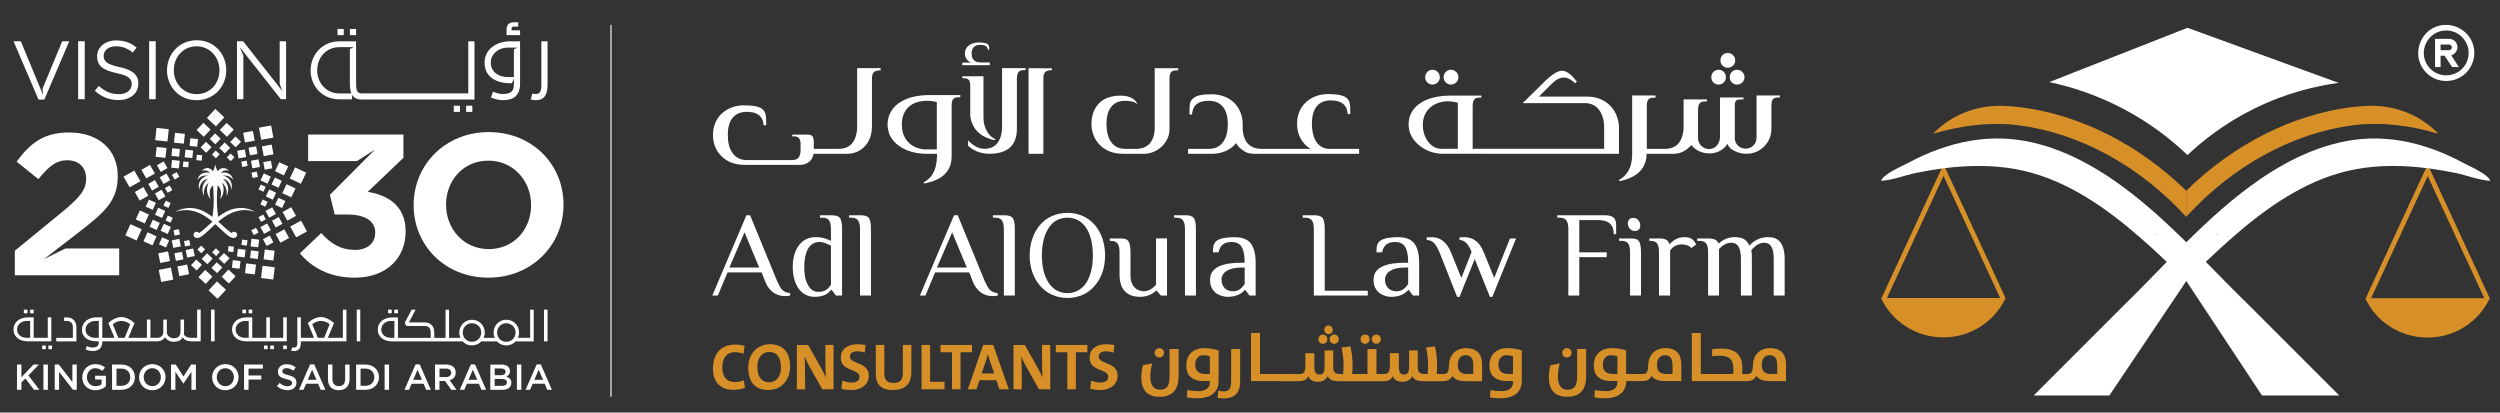 <svg xmlns="http://www.w3.org/2000/svg" id="Layer_1" data-name="Layer 1" viewBox="0 0 1692.78 279.34"><rect x="0" y="0" width="1692.78" height="279.34" fill="#333333" stroke="none"/><defs><style>      .cls-1 {        fill: #fff;      }      .cls-2 {        fill: none;        stroke: #fff;        stroke-miterlimit: 10;        stroke-width: .75px;      }      .cls-3 {        fill: #d79028;      }    </style></defs><g><path class="cls-3" d="M496.64,263.95c-10.5,0-13.88-6.94-13.88-14.41,0-9.52,4.98-16.23,15.03-16.23,2.13,0,4.45.31,6.4.89l-.8,5.34c-1.82-.71-3.87-1.07-5.87-1.07-5.65,0-8.41,4.22-8.41,10.1,0,6.49,2.71,10.14,8.76,10.14,1.82,0,4.14-.49,5.69-1.25l.89,5.11c-2.22.85-5.03,1.38-7.83,1.38Z"></path><path class="cls-3" d="M520.3,264.08c-9.16,0-13.65-5.83-13.65-15.03,0-9.96,6.63-15.97,14.68-15.97,9.16,0,13.65,5.83,13.65,15.03,0,9.96-6.63,15.97-14.68,15.97ZM520.84,238.29c-4.54,0-8.01,3.6-8.01,10.05s2.58,10.5,7.96,10.5c4.54,0,8.01-3.56,8.01-10.05s-2.58-10.5-7.96-10.5Z"></path><path class="cls-3" d="M556.77,263.59l-9.29-16.54c-1.11-2.18-2-4-2.67-5.87.18,2.62.31,9.92.31,14.28v8.14h-5.56v-30.02h7.65l9.07,16.14c1.07,1.87,2.09,4.05,2.89,6-.18-3.02-.31-10.41-.31-14.59v-7.56h5.56v30.02h-7.65Z"></path><path class="cls-3" d="M576.69,264.08c-2.67,0-4.94-.27-6.94-.8l.62-5.56c1.91.8,4.14,1.29,6.54,1.29,2.71,0,5.03-1.11,5.03-3.91,0-5.74-12.63-3.11-12.63-12.99,0-5.34,4.09-9.03,11.34-9.03,1.65,0,3.74.22,5.43.58l-.53,5.07c-1.65-.53-3.38-.85-5.16-.85-3.38,0-4.94,1.47-4.94,3.6,0,5.34,12.85,3.38,12.85,12.9,0,5.56-4.67,9.7-11.61,9.7Z"></path><path class="cls-3" d="M604.62,264.08c-9.47,0-11.61-5.16-11.61-10.9v-19.61h5.78v19.26c0,3.78,1.25,6.45,6.23,6.45,4.45,0,6.32-1.87,6.32-6.98v-18.72h5.74v18.37c0,8.23-4.54,12.14-12.45,12.14Z"></path><path class="cls-3" d="M624.01,263.59v-30.02h5.78v24.95h9.74v5.07h-15.52Z"></path><path class="cls-3" d="M650.38,238.51v25.08h-5.78v-25.08h-7.78v-4.94h21.35v4.94h-7.78Z"></path><path class="cls-3" d="M676.71,263.59l-2.05-6.14h-11.39l-2.09,6.14h-5.83l10.36-30.02h6.8l10.58,30.02h-6.4ZM670.13,243.93c-.49-1.47-.89-2.8-1.2-4.14h-.04c-.36,1.33-.71,2.67-1.16,4.14l-3.07,8.94h8.54l-3.07-8.94Z"></path><path class="cls-3" d="M703.48,263.59l-9.29-16.54c-1.11-2.18-2-4-2.67-5.87.18,2.62.31,9.92.31,14.28v8.14h-5.56v-30.02h7.65l9.07,16.14c1.07,1.87,2.09,4.05,2.89,6-.18-3.02-.31-10.41-.31-14.59v-7.56h5.56v30.02h-7.65Z"></path><path class="cls-3" d="M728.47,238.51v25.08h-5.78v-25.08h-7.78v-4.94h21.35v4.94h-7.78Z"></path><path class="cls-3" d="M745.15,264.08c-2.67,0-4.94-.27-6.94-.8l.62-5.56c1.91.8,4.14,1.29,6.54,1.29,2.71,0,5.03-1.11,5.03-3.91,0-5.74-12.63-3.11-12.63-12.99,0-5.34,4.09-9.03,11.34-9.03,1.65,0,3.74.22,5.43.58l-.53,5.07c-1.65-.53-3.38-.85-5.16-.85-3.38,0-4.94,1.47-4.94,3.6,0,5.34,12.85,3.38,12.85,12.9,0,5.56-4.67,9.7-11.61,9.7Z"></path><path class="cls-3" d="M791.93,255.12c0,6.66-2.45,8.78-6.47,8.78-3.24,0-6.56-1.85-6.56-8.92,0-2.82.46-5.92,1.29-8.88l-6.29,1.16c-.74,2.68-1.11,5.59-1.11,8.27,0,9.25,4.81,13.13,12.2,13.13,8.83,0,13.04-4.67,13.04-13.91v-18.44h-6.1v18.81Z"></path><path class="cls-3" d="M784.99,242.09c1.76,0,3.19-1.43,3.19-3.19s-1.43-3.19-3.19-3.19-3.19,1.43-3.19,3.19,1.43,3.19,3.19,3.19Z"></path><path class="cls-3" d="M825.12,237.33s-4.21-1.62-9.66-1.62c-8.51,0-12.25,5.55-12.25,11.6,0,6.56,3.37,10.72,12.39,10.72h3.61v.69c0,4.35-3.19,6.15-8,6.15-3.61,0-7.21-.79-7.21-.79l-.37,4.99s3.56.6,7.03.6c10.35,0,14.47-5.18,14.47-11.56v-20.8ZM819.2,253.23h-2.96c-4.85,0-6.93-2.27-6.93-6.47,0-3.61,2.03-6.24,5.5-6.24,2.63,0,4.39.83,4.39.83v11.88Z"></path><path class="cls-3" d="M833.62,258.54c0,4.99-1.85,6.47-4.95,6.47-1.48,0-2.68-.23-3.74-.55l-.51,4.85c1.16.28,2.45.46,3.88.46,9.43,0,11.42-5.64,11.42-11.56v-21.91h-6.1v22.24Z"></path><path class="cls-3" d="M900.32,229.65c0,1.76,1.34,3.14,3.1,3.14s3.05-1.43,3.05-3.14-1.34-3.14-3.05-3.14-3.1,1.43-3.1,3.14Z"></path><path class="cls-3" d="M895.75,232.8c1.71,0,3.05-1.43,3.05-3.14s-1.34-3.14-3.05-3.14-3.05,1.43-3.05,3.14,1.34,3.14,3.05,3.14Z"></path><path class="cls-3" d="M899.54,226.23c1.62,0,2.87-1.29,2.87-2.91s-1.25-2.91-2.87-2.91-2.82,1.29-2.82,2.91,1.25,2.91,2.82,2.91Z"></path><path class="cls-3" d="M924.27,232.8c1.76,0,3.1-1.43,3.1-3.14s-1.34-3.14-3.1-3.14-3.05,1.43-3.05,3.14,1.34,3.14,3.05,3.14Z"></path><path class="cls-3" d="M931.94,232.8c1.71,0,3.05-1.43,3.05-3.14s-1.34-3.14-3.05-3.14-3.05,1.43-3.05,3.14,1.34,3.14,3.05,3.14Z"></path><polygon class="cls-3" points="876.38 253.23 853.17 253.23 853.17 225.45 847.07 225.45 847.07 258.04 876.38 258.04 876.38 253.23"></polygon><path class="cls-3" d="M992.87,235.71c-7.77,0-11.79,5.36-11.79,11.97,0,4.21-1.25,5.55-3.47,5.55h-4.76c.14-2.03.23-4.11.23-5.96,0-4.58-.6-9.11-1.48-12.8l-5.96.83c.79,3.51,1.34,7.77,1.34,12.39,0,1.43-.14,3.7-.32,5.55h-1.62c-4.07,0-5.09-1.29-5.09-5.13v-10.86h-5.83v11.05c0,3.33-.74,5.32-3.42,5.32s-3.51-1.9-3.51-5.36v-9.15h-6.1v8.37c0,4.58-1.16,5.78-4.16,5.78h-4.9v-16.92h-6.1v16.92h-10.31c.14-2.03.23-4.11.23-5.96,0-4.58-.6-9.11-1.48-12.8l-5.96.83c.79,3.51,1.34,7.77,1.34,12.39,0,1.43-.14,3.7-.32,5.55h-1.62c-4.07,0-5.08-1.29-5.08-5.13v-10.86h-5.83v11.05c0,3.33-.74,5.32-3.42,5.32s-3.51-1.9-3.51-5.36v-9.15h-6.1v8.37c0,4.58-1.16,5.78-4.16,5.78h-11.23v4.81h11.18c3.42,0,5.32-1.2,6.15-3.42.79,2.4,3.19,3.84,6.56,3.84,2.91,0,5.59-1.25,6.7-3.84,1.02,2.5,3.47,3.42,7.49,3.42h30.32c3.42,0,5.32-1.2,6.15-3.42.79,2.4,3.19,3.84,6.56,3.84,2.91,0,5.59-1.25,6.7-3.84,1.02,2.5,3.47,3.42,7.49,3.42h13.59c2.77,0,4.94-1.16,6.1-3.56,1.39,2.26,4.07,3.56,9.52,3.56h10.54v-11.33c0-6.75-3.24-11-10.68-11ZM997.58,253.23h-3.98c-4.76,0-6.52-2.03-6.52-6.1s1.99-6.61,5.36-6.61,5.13,2.03,5.13,6.89v5.82Z"></path><path class="cls-3" d="M1008.49,247.31c0,6.56,3.37,10.72,12.39,10.72h3.61v.69c0,4.35-3.19,6.15-8,6.15-3.61,0-7.21-.79-7.21-.79l-.37,4.99s3.56.6,7.03.6c10.35,0,14.47-5.18,14.47-11.56v-20.8s-4.21-1.62-9.66-1.62c-8.51,0-12.25,5.55-12.25,11.6ZM1024.48,253.23h-2.96c-4.85,0-6.93-2.27-6.93-6.47,0-3.61,2.03-6.24,5.5-6.24,2.63,0,4.39.83,4.39.83v11.88Z"></path><path class="cls-3" d="M1067.89,255.12c0,6.66-2.45,8.78-6.47,8.78-3.24,0-6.56-1.85-6.56-8.92,0-2.82.46-5.92,1.29-8.88l-6.29,1.16c-.74,2.68-1.11,5.59-1.11,8.27,0,9.25,4.81,13.13,12.2,13.13,8.83,0,13.04-4.67,13.04-13.91v-18.44h-6.1v18.81Z"></path><path class="cls-3" d="M1060.96,242.09c1.76,0,3.19-1.43,3.19-3.19s-1.43-3.19-3.19-3.19-3.19,1.43-3.19,3.19,1.43,3.19,3.19,3.19Z"></path><path class="cls-3" d="M1108.99,253.23h-7.91v-15.9s-4.21-1.62-9.66-1.62c-8.51,0-12.25,5.55-12.25,11.6,0,6.56,3.37,10.72,12.39,10.72h3.61v.69c0,4.35-3.19,6.15-8,6.15-3.61,0-7.21-.79-7.21-.79l-.37,4.99s3.56.6,7.03.6c10.35,0,14.47-5.18,14.47-11.56v-.09h7.91v-4.81ZM1095.16,253.23h-2.96c-4.85,0-6.93-2.26-6.93-6.47,0-3.61,2.03-6.24,5.5-6.24,2.64,0,4.39.83,4.39.83v11.88Z"></path><path class="cls-3" d="M1127.77,235.71c-7.77,0-11.79,5.36-11.79,11.97,0,4.21-1.25,5.55-3.47,5.55h-4.96v4.81h4.73c2.77,0,4.95-1.16,6.1-3.56,1.39,2.26,4.07,3.56,9.52,3.56h10.54v-11.33c0-6.75-3.24-11-10.68-11ZM1132.49,253.23h-3.98c-4.76,0-6.52-2.03-6.52-6.1s1.99-6.61,5.36-6.61,5.13,2.03,5.13,6.89v5.82Z"></path><path class="cls-3" d="M1198.68,235.71c-7.77,0-11.79,5.36-11.79,11.97,0,4.21-1.25,5.55-3.47,5.55h-3.84c.14-1.34.18-2.64.18-3.74,0-8.88-4.11-13.45-14.52-13.45-1.99,0-4.11.18-5.92.42v4.76c1.71-.23,3.42-.37,5.32-.37,6.66,0,9.06,3,9.06,8.88,0,1.16-.09,2.4-.23,3.51h-21.82v-27.78h-6.1v32.59h37.63c2.77,0,4.95-1.16,6.1-3.56,1.39,2.27,4.07,3.56,9.52,3.56h10.54v-11.33c0-6.75-3.24-11-10.68-11ZM1203.39,253.23h-3.98c-4.76,0-6.52-2.03-6.52-6.1s1.99-6.61,5.36-6.61,5.13,2.03,5.13,6.89v5.82Z"></path><g><path class="cls-1" d="M580.37,87.26c-.4,4.95-1.87,8.3-4.02,10.44-2.14,2.14-5.22,3.08-8.03,3.08h-17.28v-4.69c0-4.42-1.87-4.95-4.42-4.95h-10.17v1.2h1.34c2.81,0,3.88,1.61,4.28,3.88v6.29c-.4,3.61-1.47,5.76-5.62,5.89h-30.92c-4.28,0-7.5-1.87-9.64-4.95-2.14-3.08-3.08-7.23-3.08-12.05,0-9.5,3.88-15.66,12.85-15.66,6.29,0,10.84,2.14,11.38,9.1h1.74c0-6.29,0-8.57-2.28-10.71-2.14-2.01-6.43-2.81-12.72-2.81s-11.78,2.28-15.4,5.89c-3.75,3.61-5.62,8.7-5.62,14.19s1.87,10.58,5.62,14.19c3.61,3.75,8.84,6.02,15.4,6.02h38.69c1.47,0,3.48-.67,5.22-1.87,1.61-1.21,2.81-3.08,3.21-5.62h22.77c4.82,0,8.84-1.87,11.91-5.09,3.08-3.21,4.82-7.77,4.82-13.52v-32c0-3.61.67-5.89,5.89-5.89v-1.47h-15.93v41.1Z"></path><path class="cls-1" d="M634.46,104.13c0,3.62-.27,7.36-1.47,10.58-1.21,3.35-3.35,6.43-7.23,8.57-.4.27-.54.54-.27.67.13.27.67.27,1.34.13,2.14-.54,6.56-1.47,10.44-4.15,3.75-2.54,7.1-6.83,7.1-13.92v-34.27c0-3.62.67-5.89,4.55-5.89h1.34v-1.47h-21.02c-17.27,0-28.25,7.77-28.25,19.95,0,5.89,2.68,10.71,7.36,14.19,4.68,3.48,11.24,5.62,19.14,5.62h6.96ZM610.63,84.31c0-10.71,7.09-16.07,17.14-16.07,2.28,0,4.42.27,6.56.94v32h-8.7c-8.57-.94-14.99-6.69-14.99-16.87Z"></path><path class="cls-1" d="M670.21,42.28h-6.43c-4.15,0-5.89-2.54-5.89-6.16,0-3.35,1.74-5.76,5.89-5.76,2.81,0,4.82.8,5.22,3.35h.8c0-2.14,0-2.94-1.07-3.88-.94-.67-2.95-1.07-5.76-1.07-6.02,0-9.64,3.21-9.64,7.36,0,2.81,1.34,4.95,4.15,6.29h-5.89v1.74h18.61v-1.87Z"></path><path class="cls-1" d="M678.51,87.39c-.4,4.95-1.87,8.3-4.01,10.44-2.14,2.14-5.09,2.94-7.9,2.94-4.42,0-8.3-2.68-11.11-5.76v3.61c2.81,2.81,7.77,5.49,14.32,5.49,12.45,0,18.74-5.62,18.74-17v-34.94c.4-2.81,1.21-4.69,4.55-4.69h1.34v-1.34h-15.93v41.23Z"></path><path class="cls-1" d="M656.95,58.34v20.21c.94,6.29,3.75,9.91,6.96,12.32,3.21,2.41,6.69,3.35,8.7,3.88.67.13,1.21.13,1.34-.13.13-.13,0-.4-.4-.54-3.62-2.01-5.35-4.82-6.43-7.63-1.07-2.68-1.2-5.62-1.2-7.9v-26.91h-14.32v1.34h1.2c3.62,0,4.15,2.14,4.15,5.36Z"></path><path class="cls-1" d="M706.49,53.52c0-3.61.54-6.02,5.76-6.02v-1.21l-15.8-.13v57.97h10.04v-50.6Z"></path><path class="cls-1" d="M797.8,47.63v-1.47h-15.93v41.1c-.13,4.95-1.74,8.3-3.88,10.44-2.28,2.14-5.35,3.08-8.17,3.08h-7.9c-8.97,0-12.72-7.36-12.72-16.87s4.02-15.66,12.72-15.66c3.62,0,6.43.67,8.44,2.41-1.47-3.08-4.55-5.76-11.11-5.89s-11.78,1.74-15.13,5.22-5.09,8.43-5.09,13.92,2.01,10.58,5.62,14.19c3.61,3.75,8.97,6.02,15.53,6.02h14.99c4.42-.13,8.7-2.14,11.78-5.22,3.08-3.08,4.95-7.1,4.95-11.38v-34c0-3.61.67-5.89,4.55-5.89h1.34Z"></path><path class="cls-1" d="M920.3,100.78h-21.29c-3.75-.54-6.43-2.41-8.17-5.49-1.74-3.08-2.54-7.1-2.54-11.51,0-9.64,3.88-15.8,12.85-15.8,6.29,0,10.85,2.28,11.38,9.24h1.74c0-6.29,0-8.7-2.28-10.71-2.14-2.01-6.43-2.81-12.72-2.81s-11.78,2.28-15.4,5.89c-3.75,3.61-5.62,8.7-5.62,14.19,0,7.36,3.21,13.39,9.1,17h-33.07c-7.9,0-12.45-4.55-12.85-13.65v-3.08c0-5.49-2.01-10.58-5.62-14.32-3.61-3.61-8.84-5.89-15.4-5.89s-10.58.8-12.72,2.95c-2.28,2.01-2.28,4.42-2.28,10.71h1.74c.54-7.1,5.09-9.24,11.38-9.24,8.7,0,12.85,6.16,12.85,15.8,0,4.69-.94,8.84-3.08,11.91-2.14,3.08-5.36,4.82-9.64,4.82h-14.19v3.35h15.93c7.36,0,12.99-2.81,16.6-7.23.94,1.74,2.01,2.94,3.48,4.02,2.81,2.28,4.68,3.08,8.3,3.21h71.49v-3.35Z"></path><path class="cls-1" d="M1003.71,104.13h92.51v-17.54c0-5.49-2.01-10.84-5.62-14.73-3.75-3.88-8.97-6.43-15.53-6.43h-33.07l8.84-8.84c4.28-4.15,8.84-5.89,14.06-1.61.13,0,.4.27.8.67l.8.8,1.21-1.21c-2.54-3.21-6.02-7.36-10.17-7.36-2.81.13-6.43,2.41-10.58,6.29l-15.93,15.66h42.17c8.7,0,12.99,7.23,12.99,16.73v14.19h-89.03v-28.65c0-3.61.67-6.02,4.55-6.02h1.34v-1.34h-21.02c-17.27,0-28.25,7.63-28.25,19.55,0,5.89,2.95,10.71,7.23,14.19,4.28,3.48,9.77,5.49,15.13,5.62h27.58ZM967.03,95.96c-2.28-2.94-3.62-6.83-3.62-11.51,0-6.56,3.21-11.11,7.9-13.66,4.68-2.54,10.57-2.81,15.8-1.2v31.19h-10.98c-3.75,0-6.96-1.87-9.1-4.82Z"></path><path class="cls-1" d="M969.97,57.27c2.81,0,4.95-2.28,4.95-4.95,0-2.81-2.14-5.09-4.95-5.09s-4.95,2.28-4.95,5.09,2.14,4.95,4.95,4.95Z"></path><path class="cls-1" d="M982.42,57.27c2.81,0,5.09-2.28,5.09-4.95,0-2.81-2.28-5.09-5.09-5.09s-4.95,2.28-4.95,5.09,2.28,4.95,4.95,4.95Z"></path><path class="cls-1" d="M1163.7,57.27c2.81,0,4.95-2.28,4.95-4.95,0-2.81-2.14-5.09-4.95-5.09s-4.95,2.28-4.95,5.09,2.14,4.95,4.95,4.95Z"></path><path class="cls-1" d="M1171.2,52.32c0,2.68,2.28,4.95,4.95,4.95,2.81,0,5.09-2.28,5.09-4.95,0-2.81-2.28-5.09-5.09-5.09s-4.95,2.28-4.95,5.09Z"></path><path class="cls-1" d="M1169.86,45.89c2.81,0,5.09-2.28,5.09-4.95,0-2.81-2.28-5.09-5.09-5.09s-4.95,2.28-4.95,5.09,2.28,4.95,4.95,4.95Z"></path><path class="cls-1" d="M1131.44,104.13h1.88c5.35,0,8.84-2.68,12.05-5.89,2.81,3.88,7.77,5.76,12.58,5.62,4.68-.13,9.24-2.28,11.78-6.56.67,2.54,2.94,4.15,5.35,5.22,2.41,1.07,5.09,1.61,7.23,1.61,4.95,0,9.24-1.87,12.31-5.09,3.08-3.08,4.82-7.1,4.82-11.78v-15.26c0-3.62.4-6.02,4.55-6.02h1.2v-1.34h-15.8v28.65c0,4.15-3.35,7.36-7.5,7.36-3.75,0-6.83-2.81-7.23-6.43v-22.36c0-3.62.67-4.55,4.55-4.55h1.34v-1.34h-15.93v27.44c-.4,4.15-3.21,7.5-7.36,7.5s-7.5-3.35-7.5-7.5v-18.74c0-3.61.67-6.02,4.82-6.02h1.2v-1.34h-15.8v19.95c-.4,4.95-1.88,8.3-4.02,10.44-2.28,2.14-5.22,3.08-8.03,3.08h-12.86v-28.78c0-3.62.67-5.89,4.55-5.89h1.34v-1.47h-15.8v39.63c0,2.68-.27,5.76-1.34,8.84-1.21,3.21-3.35,6.29-7.23,8.57-.4.27-.54.54-.4.67.13.27.67.27,1.47.13,2.14-.54,6.43-1.61,10.18-4.28,3.75-2.68,7.1-6.96,7.1-14.06h16.47Z"></path><path class="cls-1" d="M666.56,189.82l-18.07-44.05h-2.51l-23.1,54.35h3.77l6.53-15.69h23.09l2.13,5.4c1.63,4.64,4.27,7.41,6.9,8.91,2.64,1.51,5.15,1.76,7.03,1.76,1.26,0,2.39-.13,3.26-.38v-1.63c-2.26-.25-3.89-.88-5.27-2.13-1.38-1.38-2.39-3.52-3.77-6.53ZM634.43,181.16l10.29-23.85,9.92,23.85h-20.21Z"></path><path class="cls-1" d="M679.74,145.77h-7.41v1.63h1.63c4.89,0,5.77,3.26,5.77,8.28v44.43h7.41v-44.43c0-4.02-.38-6.65-1.51-8.16-1.13-1.38-3.01-1.76-5.9-1.76Z"></path><path class="cls-1" d="M722.79,144.14c-7.91,0-14.18,3.14-18.7,8.28-4.39,5.27-6.9,12.55-6.9,20.58s2.51,15.19,6.9,20.33c4.52,5.27,10.79,8.41,18.7,8.41s14.18-3.14,18.58-8.41c4.52-5.15,6.9-12.3,6.9-20.33s-2.38-15.31-6.9-20.58c-4.39-5.15-10.79-8.28-18.58-8.28ZM735.47,191.58c-3.01,4.39-7.41,6.9-12.68,6.9s-9.79-2.51-12.68-6.9c-3.01-4.52-4.64-10.79-4.64-18.58s1.63-14.31,4.64-18.7c2.89-4.52,7.28-6.9,12.68-6.9s9.67,2.39,12.68,6.9c2.89,4.39,4.52,10.79,4.52,18.7s-1.63,14.06-4.52,18.58Z"></path><path class="cls-1" d="M782.79,192.83c-2.13,2.39-5.02,4.39-8.28,4.39-2.26,0-4.52-.75-6.15-2.51-1.76-1.63-2.89-4.39-2.89-8.66v-14.81c0-4.02-.38-6.53-1.51-8.03-1.13-1.51-3.01-1.76-5.9-1.76h-6.65v1.63h.88c4.89,0,5.77,3.26,5.77,8.16v14.81c0,6.02,1.76,9.66,4.39,11.92,2.64,2.26,6.02,3.01,9.54,3.01,5.02,0,8.66-2.13,10.79-4.14h.38l2.89,3.26h4.14v-38.66h-7.41v31.38Z"></path><path class="cls-1" d="M802.37,145.77h-7.41v1.63h1.63c4.89,0,5.77,3.26,5.77,8.28v44.43h7.41v-44.43c0-4.02-.38-6.65-1.51-8.16-1.13-1.38-3.01-1.76-5.9-1.76Z"></path><path class="cls-1" d="M835.76,160.58c-2.64,0-5.02.25-7.28.63-2.26.5-4.14,1.26-5.15,2.26-2.01,2.01-2.01,4.52-2.01,7.41h3.77c1.13-5.4,4.39-7.03,9.04-7.03,2.38,0,4.52.75,6.15,2.64,1.51,2.13,2.51,5.77,2.51,11.42h-2.51c-5.65,0-10.79.63-14.68,2.39-3.89,1.76-6.28,4.64-6.28,9.16s1.88,7.4,4.27,9.16c2.39,1.63,5.27,2.38,7.66,2.38,6.28,0,9.79-2.51,11.55-4.64h.38l2.89,3.77h4.14v-22.22c0-7.4-1.76-11.8-4.39-14.31-2.76-2.38-6.4-3.01-10.04-3.01ZM842.79,192.33c-1.76,2.51-3.89,4.9-7.91,4.9-2.01,0-4.02-.63-5.4-1.88-1.38-1.38-2.38-3.26-2.38-5.9,0-5.02,4.89-8.28,13.18-8.28h2.51v11.17Z"></path><path class="cls-1" d="M897.01,155.68c0-4.02-.38-6.65-1.51-8.16-1.13-1.38-3.14-1.76-5.9-1.76h-7.53v1.63h1.76c4.9,0,5.78,3.26,5.78,8.28v44.43h36.52v-3.26h-29.12v-41.17Z"></path><path class="cls-1" d="M946.47,160.58c-2.64,0-5.02.25-7.28.63-2.26.5-4.14,1.26-5.15,2.26-2.01,2.01-2.01,4.52-2.01,7.41h3.77c1.13-5.4,4.39-7.03,9.04-7.03,2.38,0,4.52.75,6.15,2.64,1.51,2.13,2.51,5.77,2.51,11.42h-2.51c-5.65,0-10.79.63-14.68,2.39-3.89,1.76-6.28,4.64-6.28,9.16s1.88,7.4,4.27,9.16c2.39,1.63,5.27,2.38,7.66,2.38,6.28,0,9.79-2.51,11.55-4.64h.38l2.89,3.77h4.14v-22.22c0-7.4-1.76-11.8-4.39-14.31-2.76-2.38-6.4-3.01-10.04-3.01ZM953.49,192.33c-1.76,2.51-3.89,4.9-7.91,4.9-2.01,0-4.02-.63-5.4-1.88-1.38-1.38-2.38-3.26-2.38-5.9,0-5.02,4.89-8.28,13.18-8.28h2.51v11.17Z"></path><path class="cls-1" d="M1011.73,188.19l-7.03-17.32c-1.63-4.02-3.64-6.65-6.02-8.16-2.26-1.63-4.89-2.13-7.53-2.13-.38,0-.88,0-1.63.13h-1.25v1.76c3.64.25,5.65,2.38,8.16,8.03l-6.91,17.7-7.03-17.32c-1.63-4.02-3.77-6.65-6.02-8.16-2.26-1.63-4.89-2.13-7.53-2.13-.5,0-1.01,0-1.63.13h-1.25v1.76c4.02.25,6.02,2.26,8.66,8.41l11.92,30.12h1.63l10.29-25.6,10.29,25.6h1.63l16.07-39.54h-4.14l-10.67,26.73Z"></path><path class="cls-1" d="M1087.3,145.77h-32.88v1.63h1.76c4.89,0,5.77,3.26,5.77,8.28v44.43h7.4v-25.98h18.58v-3.26h-18.58v-21.84h13.05c6.53,0,10.29,2.89,10.29,9.54h1.63v-6.15c0-1.76-.38-3.39-1.25-4.64-1.13-1.13-2.89-2.01-5.77-2.01Z"></path><path class="cls-1" d="M1103.74,161.46h-7.41v1.63h1.63c5.02,0,5.77,3.26,5.77,8.16v28.87h7.41v-28.87c0-4.02-.38-6.53-1.51-8.03-1.13-1.51-3.01-1.76-5.9-1.76Z"></path><path class="cls-1" d="M1110.64,152.8c0-2.89-2.01-5.27-4.64-5.27-2.26,0-3.77,1.38-3.77,3.64,0,2.89,2.13,5.27,4.64,5.27,2.26,0,3.77-1.38,3.77-3.64Z"></path><path class="cls-1" d="M1145.66,161.83c-1.26-.88-3.39-1.26-5.02-1.26-4.89,0-8.16,2.51-9.79,4.52h-.5c-.88-2.51-2.76-3.64-7.03-3.64h-6.53v1.63h.88c4.89,0,5.65,3.26,5.65,8.16v28.87h7.53v-30.5c1.63-2.51,4.52-4.14,7.78-4.14,2.89,0,5.27.88,6.53,2.51l3.39-2.51c-1.01-1.63-1.76-2.76-2.89-3.64Z"></path><path class="cls-1" d="M1205.03,163.46c-2.13-2.26-5.02-2.89-8.03-2.89-4.64,0-9.54,2.13-12.42,5.77-2.01-4.65-5.65-5.77-9.92-5.77-4.89,0-8.54,2.13-10.67,4.14h-.38c-.88-2.01-2.76-3.26-7.03-3.26h-7.41v1.63h1.63c5.02,0,5.77,3.26,5.77,8.16v28.87h7.41v-31.5c2.13-2.26,4.89-4.27,8.28-4.27,4.14,0,6.53,2.89,6.53,11.04v24.73h7.41v-24.73c0-1.63,0-4.52-.38-5.77.75-1.25,2.13-2.51,3.64-3.64,1.63-.88,3.39-1.63,5.02-1.63,4.14,0,6.53,2.89,6.53,11.04v24.73h7.41v-24.73c0-5.9-1.38-9.67-3.39-11.92Z"></path><path class="cls-1" d="M582.34,145.77h-7.41v1.63h1.63c4.89,0,5.77,3.26,5.77,8.28v44.43h7.41v-44.43c0-4.02-.38-6.65-1.51-8.16-1.13-1.38-3.01-1.76-5.9-1.76Z"></path><path class="cls-1" d="M562.64,145.77h-7.41v1.63h1.76c4.89,0,5.65,3.26,5.65,8.28v7.41c-2.51-1.26-5.65-2.51-10.29-2.51-5.27,0-9.16,2.26-11.67,5.9-2.64,3.64-3.89,8.66-3.89,14.31s1.26,10.54,3.64,14.18c2.51,3.64,6.28,6.02,11.17,6.02,3.26,0,5.65-.63,7.41-1.51s2.76-2.13,3.64-3.14h.5l2.89,3.77h4.14v-44.43c0-4.02-.38-6.65-1.51-8.16-1.13-1.38-3.14-1.76-6.02-1.76ZM562.64,192.71c-.88,1.26-1.63,2.51-3.01,3.39-1.38,1-3.14,1.51-5.52,1.51-3.39,0-5.65-1.88-7.15-4.9-1.76-3.01-2.39-7.28-2.39-11.92s.75-9.04,2.39-12.05c1.63-3.01,4.27-4.9,7.91-4.9,2.51,0,5.27,1.26,7.78,2.51v26.36Z"></path><path class="cls-1" d="M525.98,189.82l-18.07-44.05h-2.51l-23.09,54.35h3.77l6.53-15.69h23.09l2.13,5.4c1.63,4.64,4.27,7.41,6.9,8.91,2.64,1.51,5.15,1.76,7.03,1.76,1.26,0,2.39-.13,3.26-.38v-1.63c-2.26-.25-3.89-.88-5.27-2.13-1.38-1.38-2.39-3.52-3.77-6.53ZM493.85,181.16l10.29-23.85,9.92,23.85h-20.21Z"></path></g><path class="cls-3" d="M1480.36,129.16v17.68c-31.29-34.29-72.22-56.73-113.57-62.02l-.73-.09c-17.41-2.15-37.21-.13-57.2,5.85.08-.07.15-.15.22-.22,12.17-12.56,29.23-19.17,46.71-18.7,4.02.11,7.96.4,11.79.87l.75.09c40.29,5.14,80.1,25.41,112.02,56.53Z"></path><path class="cls-3" d="M1480.3,129.16v17.68c31.15-34.29,71.9-56.73,113.06-62.02l.72-.09c17.34-2.15,37.04-.13,56.95,5.85-.08-.07-.15-.15-.21-.22-12.11-12.56-29.1-19.17-46.51-18.7-4,.11-7.93.4-11.74.87l-.75.09c-40.11,5.14-79.74,25.41-111.52,56.53Z"></path><path class="cls-3" d="M1683.98,203.58c-.62,0-1.22-.35-1.49-.96l-38.66-83.43-38.66,83.43c-.38.83-1.36,1.19-2.18.8-.83-.39-1.18-1.36-.8-2.19l40.15-86.66c.54-1.16,2.45-1.16,2.99,0l40.15,86.66c.38.83.02,1.8-.8,2.19-.23.1-.46.15-.69.15Z"></path><path class="cls-3" d="M1601.54,201.93c7.22,15.69,23.34,26.64,42.15,26.64s34.92-10.95,42.15-26.64h-84.29Z"></path><path class="cls-3" d="M1356.14,203.45c-.62,0-1.22-.35-1.49-.96l-38.66-83.43-38.66,83.43c-.38.83-1.36,1.19-2.18.8-.83-.39-1.18-1.36-.8-2.19l40.15-86.66c.54-1.16,2.45-1.16,2.99,0l40.15,86.66c.38.83.02,1.8-.8,2.19-.23.1-.46.15-.69.15Z"></path><path class="cls-3" d="M1273.69,201.8c7.22,15.69,23.34,26.64,42.15,26.64s34.92-10.95,42.15-26.64h-84.29Z"></path><path d="M1336.04,117.08s0,.04-.02.06l.05-.06h-.04Z"></path><path class="cls-1" d="M1531.62,267.79h52.31l-61.51-61.5c-9.75-9.49-19.25-19.28-28.82-29-4.38-4.45-8.78-8.87-13.21-13.25-15.69-15.45-31.93-30.22-50.09-42.63-22-15.03-47.27-26.55-73.89-27.58-14.9-.59-29.76,2.19-43.74,7.22-7.06,2.53-13.91,5.64-20.52,9.19-4.53,2.43-16.74,7.49-18.47,12.17,7.65-.31,16.09-3.79,23.7-5.33,5.75-1.16,11.52-2.17,17.32-2.94h0c.74-.1,1.48-.2,2.23-.29h0c1.65-.21,3.31-.39,4.97-.56,16.3-1.63,32.89-1.29,48.88,2.47,29.58,6.97,55.3,25.04,78.22,44.98,6.19,5.39,12.24,10.94,18.17,16.6,4.46,4.25,8.86,8.57,13.21,12.93M1459.84,159.06c-.33-.09-.45-.27-.19-.55.11.12.22.23.33.33l-.15.22Z"></path><path d="M1336.04,117.08s0,.04-.02.06l.05-.06h-.04Z"></path><path d="M1624.11,117.08h-.03l.05.06s-.02-.04-.02-.06Z"></path><path class="cls-1" d="M1480.38,190.27c4.35-4.38,8.75-8.72,13.21-12.99,5.89-5.64,11.89-11.17,18.03-16.54,22.82-19.94,48.43-38.01,77.89-44.98,15.92-3.76,32.44-4.1,48.67-2.47,1.65.16,3.3.35,4.94.56.59.07,1.19.15,1.78.23h0c5.93.78,11.83,1.82,17.71,3,7.57,1.53,15.98,5.01,23.59,5.33-1.73-4.68-13.88-9.74-18.39-12.17-6.59-3.55-13.41-6.66-20.43-9.19-13.92-5.03-28.72-7.81-43.56-7.22-26.51,1.04-51.67,12.55-73.58,27.58-18.08,12.41-34.26,27.18-49.87,42.63-4.44,4.39-8.83,8.84-13.21,13.31-9.51,9.69-18.95,19.47-28.64,28.94l-61.51,61.5h51.25M1500.84,159.06l-.15-.22c.12-.11.22-.21.33-.33.25.28.15.46-.19.55Z"></path><path d="M1624.11,117.08h-.03l.05.06s-.02-.04-.02-.06Z"></path><path class="cls-1" d="M1481.17,104.99c-9.54-9.14-23.47-20.59-42.17-30.62-19.82-10.64-38.08-15.96-51.43-18.78,31.2-12.26,62.4-24.51,93.61-36.77l102.33,37.31c-14.22,1.91-34.97,6.38-57.69,17.69-20.11,10-34.85,21.91-44.64,31.17Z"></path><g><path class="cls-1" d="M1654.66,16.91c-15.01,1.12-22.59,19.24-13.08,30.93,9.29,11.41,27.59,8.38,32.63-5.41,4.84-13.24-5.64-26.56-19.55-25.52ZM1670.31,41.91c-4.68,10.79-19.44,12.35-26.31,2.79-7.14-9.95-.03-23.91,12.17-24.06,10.97-.14,18.51,11.17,14.13,21.27Z"></path><path class="cls-1" d="M1659.97,37.45c6.13-2.46,4.75-10.53-1.15-11.13h-10.02v19.07h3.74v-7.53l.13-.13h2.58l5.12,7.66h4.54l-5.08-7.79c-.03-.19.04-.11.13-.14ZM1658.93,33.83c-.09.03-.59.16-.64.16h-5.61l-.13-.13v-3.7h6.01c.09,0,.59.21.7.28,1.32.82,1.15,2.87-.32,3.39Z"></path></g></g><g><g><g><rect class="cls-1" x="228.54" y="19.61" width="4.19" height="4.18"></rect><rect class="cls-1" x="315.63" y="71.58" width="4.19" height="4.18"></rect><path class="cls-1" d="M366.54,67.1c1.03-.49,1.86-1.19,2.49-2.12.63-.92,1.07-2.04,1.33-3.34.26-1.31.39-2.78.39-4.41v-29.26h-4.19v29.26c0,1.18-.06,2.18-.18,3s-.33,1.48-.63,1.99c-.3.5-.7.87-1.2,1.1-.51.23-1.16.34-1.96.34-.38,0-.72-.02-.99-.05-.28-.03-.66-.12-1.15-.26l-1.1,4.02c1.15.32,2.29.47,3.4.47,1.49,0,2.76-.25,3.79-.74Z"></path><path class="cls-1" d="M352.14,20.56h-5.75v-.97c0-.53.11-.94.34-1.23.19-.24.64-.36,1.29-.36h2.88v-2.91h-2.95c-1.6,0-2.85.42-3.69,1.25-.85.83-1.28,2.19-1.28,4.02v3.41h9.17v-3.21h0Z"></path><rect class="cls-1" x="307.25" y="71.58" width="4.19" height="4.18"></rect><rect class="cls-1" x="236.92" y="19.61" width="4.19" height="4.18"></rect><path class="cls-1" d="M333.27,53.02c1.59,1.13,3.43,1.97,5.52,2.51,2.09.54,4.31.81,6.65.81h1.11l1.41-2.95v4.15c0,2.19-.63,3.76-1.88,4.7-1.26.94-3.02,1.41-5.29,1.41-1.29,0-2.45-.12-3.48-.37-1.03-.24-2.21-.66-3.53-1.25l-1.31,4.02c1.6.59,3.03,1.04,4.27,1.33,1.24.3,2.49.44,3.74.44,4.08,0,7.05-.97,8.9-2.9,1.85-1.94,2.77-4.54,2.77-7.81v-29.14h-6.7c-2.58,0-4.94.37-7.07,1.1-2.13.73-3.95,1.73-5.47,3s-2.7,2.79-3.53,4.55c-.84,1.76-1.26,3.67-1.26,5.72,0,2.47.46,4.59,1.39,6.35.91,1.75,2.17,3.2,3.76,4.33ZM333.27,38.21c.64-1.25,1.5-2.32,2.56-3.21s2.28-1.57,3.64-2.06c1.32-.47,2.69-.71,4.11-.72h0s6.77-.01,6.77-.01l-2.39,1.19v18.77h-4.24c-1.57,0-3.04-.22-4.42-.66-1.38-.43-2.59-1.07-3.64-1.91-1.05-.84-1.87-1.86-2.46-3.08-.59-1.22-.89-2.61-.89-4.18,0-1.5.31-2.88.96-4.13Z"></path><path class="cls-1" d="M229.68,67.25h8.7v-3.13c.08.15.17.3.26.43.63.92,1.46,1.63,2.49,2.12,1.03.49,2.29.73,3.79.73h76.35V27.97h-4.19v35.26h-72.01c-.8,0-1.46-.11-1.96-.34-.5-.23-.91-.59-1.2-1.1s-.5-1.17-.63-1.99c-.12-.82-.18-1.82-.18-3v-28.83h-11.32c-11.58,0-19.46,9.17-19.46,19.64v.11c0,10.47,7.78,19.53,19.36,19.53ZM214.79,47.5c0-8.63,6.2-15.57,14.89-15.57h9.8l-2.57,1.28v23.59c0,1.64.13,3.11.39,4.41.15.76.37,1.45.65,2.08h-8.17c-8.7,0-15-7.05-15-15.68v-.11h.01Z"></path><polygon class="cls-1" points="189.38 56.87 191.21 61.69 164.61 27.92 160.46 27.92 160.46 67.17 164.78 67.17 164.78 37.59 162.32 31.87 190.17 67.17 193.71 67.17 193.71 27.92 189.38 27.92 189.38 56.87"></polygon><path class="cls-1" d="M249.02,129.87l24.14-23.01v-15.78h-64.52v17.97h33.08l12.27-7.88-30.63,30.75,3.28,13.34h8.73c11.73,0,18.69,4.36,18.69,12.12v.27c0,7.08-5.59,11.57-13.5,11.57-9.68,0-16.5-4.08-23.05-11.44l-14.46,13.75c8.18,9.67,20.05,16.47,37.24,16.47,21.28,0,34.37-13.21,34.37-31.18v-.27c0-17.69-12.68-24.5-25.64-26.68Z"></path><path class="cls-1" d="M133.2,27.25c-11.96,0-20.11,9.47-20.11,20.3v.11c0,10.82,8.03,20.18,20,20.18s20.11-9.47,20.11-20.29v-.11c-.01-10.83-8.04-20.19-20-20.19ZM148.59,47.66c0,8.91-6.4,16.09-15.39,16.09s-15.5-7.29-15.5-16.2v-.11c0-8.91,6.41-16.09,15.39-16.09s15.5,7.29,15.5,16.2v.11Z"></path><path class="cls-1" d="M330.96,89.44c-29.46,0-50.88,22.19-50.88,49.28v.27c0,27.09,21.14,49.01,50.6,49.01s50.88-22.19,50.88-49.28v-.27c0-27.09-21.14-49.01-50.6-49.01ZM359.61,138.99c0,16.34-11.73,29.68-28.65,29.68s-28.92-13.61-28.92-29.95v-.27c0-16.34,11.73-29.68,28.64-29.68s28.92,13.61,28.92,29.95v.27h0Z"></path><rect class="cls-1" x="100.99" y="27.92" width="4.44" height="39.24"></rect><path class="cls-1" d="M29.71,175.48l4.05-3.12,20.87-16.08c16.91-13.07,25.1-20.96,25.1-36.89v-.27c0-17.84-13.09-29.41-32.87-29.41-17.05,0-26.19,6.94-35.6,19.74l14.73,11.84c7.09-8.71,12.14-12.79,19.51-12.79s12.82,4.36,12.82,12.39-4.64,13.07-16.5,22.87l-31.78,26v16.61h70.66v-18.11h-36.41l-14.58,7.22Z"></path><polygon class="cls-1" points="30 67.45 46.9 27.92 42.13 27.92 28.77 60.09 29.19 64.41 28.09 61.73 16.52 33.77 14.1 27.92 9.16 27.92 26.07 67.45 30 67.45"></polygon><rect class="cls-1" x="52.93" y="27.92" width="4.44" height="39.24"></rect><path class="cls-1" d="M80.87,45.41c-8.65-1.85-10.67-3.92-10.67-7.62v-.11c0-3.53,3.26-6.33,8.37-6.33,4.04,0,7.7,1.29,11.35,4.26l2.58-3.42c-3.99-3.2-8.09-4.82-13.82-4.82-7.47,0-12.92,4.54-12.92,10.71v.11c0,6.45,4.16,9.36,13.2,11.33,8.26,1.74,10.22,3.81,10.22,7.46v.11c0,3.87-3.48,6.67-8.76,6.67s-9.38-1.85-13.48-5.55l-2.75,3.25c4.72,4.21,9.83,6.28,16.06,6.28,7.81,0,13.42-4.37,13.42-11.1v-.11c0-6.01-4.04-9.21-12.8-11.12Z"></path></g><polygon class="cls-1" points="137.75 83.17 142.59 87.8 137.95 92.63 133.11 88 137.75 83.17"></polygon><polygon class="cls-1" points="148.82 88 153.65 92.63 158.29 87.8 153.46 83.17 148.82 88"></polygon><polygon class="cls-1" points="142.01 94.08 145.78 97.69 149.39 93.93 145.62 90.32 142.01 94.08"></polygon><polygon class="cls-1" points="155.82 96.14 159.58 99.75 163.19 95.99 159.43 92.39 155.82 96.14"></polygon><polygon class="cls-1" points="135.85 99.82 139.62 103.43 143.23 99.67 139.47 96.07 135.85 99.82"></polygon><polygon class="cls-1" points="148.49 100.26 152.25 103.87 155.86 100.11 152.1 96.5 148.49 100.26"></polygon><polygon class="cls-1" points="143.55 104.58 146.19 107.12 148.74 104.48 146.09 101.94 143.55 104.58"></polygon><polygon class="cls-1" points="153.54 106.58 156.18 109.11 158.73 106.47 156.08 103.93 153.54 106.58"></polygon><rect class="cls-1" x="176.05" y="85.65" width="8.35" height="8.34" transform="translate(-13.24 33.97) rotate(-10.39)"></rect><rect class="cls-1" x="165.2" y="89.23" width="6.7" height="6.69" transform="translate(-13.92 31.87) rotate(-10.38)"></rect><rect class="cls-1" x="177.91" y="98.44" width="6.7" height="6.69" transform="translate(-15.39 34.37) rotate(-10.39)"></rect><rect class="cls-1" x="168.73" y="99.51" width="5.22" height="5.21" transform="translate(-15.6 32.55) rotate(-10.38)"></rect><rect class="cls-1" x="178.72" y="109.24" width="5.22" height="5.21" transform="translate(-17.19 34.51) rotate(-10.38)"></rect><rect class="cls-1" x="161.04" y="101.6" width="5.22" height="5.21" transform="translate(-16.1 31.2) rotate(-10.38)"></rect><rect class="cls-1" x="170.36" y="108.31" width="5.22" height="5.21" transform="translate(-17.16 32.99) rotate(-10.38)"></rect><rect class="cls-1" x="163.67" y="109.08" width="3.67" height="3.66" transform="translate(-17.29 31.66) rotate(-10.39)"></rect><rect class="cls-1" x="170.61" y="116.53" width="3.67" height="3.66" transform="translate(-18.47 32.93) rotate(-10.36)"></rect><polygon class="cls-1" points="199.79 113.33 196.2 120.86 203.74 124.44 207.33 116.92 199.79 113.33"></polygon><polygon class="cls-1" points="189.08 109.85 186.2 115.89 192.25 118.77 195.13 112.73 189.08 109.85"></polygon><polygon class="cls-1" points="194.03 124.73 191.15 130.77 197.21 133.64 200.09 127.61 194.03 124.73"></polygon><polygon class="cls-1" points="186.1 120.2 183.86 124.91 188.57 127.14 190.82 122.44 186.1 120.2"></polygon><polygon class="cls-1" points="188.5 133.93 186.25 138.63 190.96 140.87 193.21 136.16 188.5 133.93"></polygon><polygon class="cls-1" points="178.64 117.4 176.4 122.11 181.11 124.34 183.36 119.64 178.64 117.4"></polygon><polygon class="cls-1" points="182.27 128.28 180.02 132.99 184.74 135.22 186.98 130.52 182.27 128.28"></polygon><polygon class="cls-1" points="176.6 124.97 175.02 128.28 178.34 129.85 179.91 126.54 176.6 124.97"></polygon><rect class="cls-1" x="176.91" y="135.7" width="3.66" height="3.67" transform="translate(-22.25 239.83) rotate(-64.55)"></rect><polygon class="cls-1" points="203.85 149.39 196.53 153.39 200.55 160.7 207.87 156.7 203.85 149.39"></polygon><polygon class="cls-1" points="197.21 140.31 191.33 143.53 194.56 149.39 200.43 146.17 197.21 140.31"></polygon><polygon class="cls-1" points="192.5 155.27 186.63 158.49 189.85 164.35 195.73 161.13 192.5 155.27"></polygon><polygon class="cls-1" points="188.73 146.96 184.15 149.47 186.66 154.03 191.24 151.53 188.73 146.96"></polygon><polygon class="cls-1" points="182.62 159.49 178.05 162 180.56 166.56 185.13 164.06 182.62 159.49"></polygon><polygon class="cls-1" points="184.32 140.34 179.75 142.84 182.25 147.41 186.83 144.9 184.32 140.34"></polygon><polygon class="cls-1" points="180.88 151.28 176.3 153.78 178.81 158.35 183.39 155.84 180.88 151.28"></polygon><polygon class="cls-1" points="178.23 145.28 175.01 147.04 176.78 150.25 179.99 148.49 178.23 145.28"></polygon><polygon class="cls-1" points="173.33 154.2 170.11 155.96 171.88 159.17 175.1 157.41 173.33 154.2"></polygon><rect class="cls-1" x="177.22" y="180.47" width="8.34" height="8.35" transform="translate(-24.1 342.02) rotate(-82.96)"></rect><rect class="cls-1" x="178.84" y="169.31" width="6.69" height="6.7" transform="translate(-11.57 332.22) rotate(-82.93)"></rect><rect class="cls-1" x="166.26" y="178.7" width="6.69" height="6.7" transform="translate(-31.92 327.98) rotate(-82.93)"></rect><rect class="cls-1" x="169.62" y="169.84" width="5.21" height="5.22" transform="translate(-20.05 322.21) rotate(-82.95)"></rect><rect class="cls-1" x="157.32" y="176.43" width="5.21" height="5.22" transform="translate(-37.38 315.79) rotate(-82.95)"></rect><rect class="cls-1" x="169.94" y="161.92" width="5.21" height="5.22" transform="translate(-11.95 315.53) rotate(-82.93)"></rect><rect class="cls-1" x="160.74" y="168.77" width="5.21" height="5.22" transform="translate(-26.83 312.4) rotate(-82.93)"></rect><rect class="cls-1" x="163.74" y="162.44" width="3.66" height="3.67" transform="translate(-17.8 308.42) rotate(-82.95)"></rect><rect class="cls-1" x="154.55" y="166.8" width="3.66" height="3.67" transform="translate(-30.17 303.14) rotate(-82.95)"></rect><polygon class="cls-1" points="153.02 196.21 146.9 190.54 141.21 196.65 147.33 202.32 153.02 196.21"></polygon><polygon class="cls-1" points="151.89 79.43 145.77 73.76 140.08 79.87 146.21 85.54 151.89 79.43"></polygon><polygon class="cls-1" points="159.55 187.06 154.64 182.51 150.08 187.41 154.99 191.96 159.55 187.06"></polygon><polygon class="cls-1" points="143.85 187.32 138.93 182.77 134.37 187.67 139.29 192.22 143.85 187.32"></polygon><polygon class="cls-1" points="150.55 181.13 146.73 177.58 143.18 181.4 147 184.94 150.55 181.13"></polygon><polygon class="cls-1" points="136.71 179.29 132.89 175.75 129.34 179.56 133.17 183.11 136.71 179.29"></polygon><polygon class="cls-1" points="155.46 174.86 151.64 171.32 148.09 175.13 151.91 178.68 155.46 174.86"></polygon><polygon class="cls-1" points="143.97 175.05 140.15 171.51 136.6 175.32 140.42 178.87 143.97 175.05"></polygon><polygon class="cls-1" points="148.84 170.65 146.15 168.15 143.65 170.84 146.34 173.33 148.84 170.65"></polygon><polygon class="cls-1" points="138.82 168.82 136.13 166.33 133.63 169.01 136.32 171.5 138.82 168.82"></polygon><rect class="cls-1" x="108.25" y="181.85" width="8.35" height="8.34" transform="translate(-34.36 25.72) rotate(-11.33)"></rect><rect class="cls-1" x="120.72" y="179.71" width="6.7" height="6.69" transform="translate(-33.54 27.93) rotate(-11.33)"></rect><rect class="cls-1" x="107.8" y="170.78" width="6.7" height="6.69" transform="translate(-32.08 25.26) rotate(-11.34)"></rect><rect class="cls-1" x="118.52" y="170.96" width="5.22" height="5.21" transform="translate(-31.73 27.17) rotate(-11.33)"></rect><rect class="cls-1" x="126.17" y="168.74" width="5.22" height="5.21" transform="translate(-31.14 28.63) rotate(-11.33)"></rect><rect class="cls-1" x="116.75" y="162.2" width="5.22" height="5.21" transform="translate(-30.04 26.65) rotate(-11.33)"></rect><rect class="cls-1" x="124.9" y="162.86" width="3.67" height="3.66" transform="translate(-29.85 28.07) rotate(-11.31)"></rect><rect class="cls-1" x="117.85" y="155.52" width="3.67" height="3.66" transform="translate(-28.61 26.62) rotate(-11.34)"></rect><polygon class="cls-1" points="92.46 162.83 95.93 155.24 88.32 151.79 84.86 159.37 92.46 162.83"></polygon><polygon class="cls-1" points="103.23 166.13 106 160.05 99.91 157.27 97.13 163.36 103.23 166.13"></polygon><polygon class="cls-1" points="98.03 151.34 100.81 145.25 94.71 142.48 91.93 148.57 98.03 151.34"></polygon><rect class="cls-1" x="102.16" y="149.67" width="5.21" height="5.22" transform="translate(-77.25 184.42) rotate(-65.49)"></rect><polygon class="cls-1" points="112.39 167.59 114.55 162.85 109.8 160.69 107.64 165.43 112.39 167.59"></polygon><rect class="cls-1" x="99.51" y="136.02" width="5.21" height="5.22" transform="translate(-66.4 173.98) rotate(-65.47)"></rect><rect class="cls-1" x="109.63" y="152.37" width="5.21" height="5.22" transform="translate(-75.35 192.76) rotate(-65.47)"></rect><rect class="cls-1" x="105.81" y="141.51" width="5.21" height="5.22" transform="translate(-67.72 182.87) rotate(-65.45)"></rect><polygon class="cls-1" points="115.45 150.81 116.98 147.48 113.64 145.96 112.11 149.3 115.45 150.81"></polygon><polygon class="cls-1" points="114.03 140.75 115.55 137.41 112.21 135.89 110.69 139.23 114.03 140.75"></polygon><polygon class="cls-1" points="87.8 126.85 95.06 122.72 90.92 115.48 83.66 119.61 87.8 126.85"></polygon><polygon class="cls-1" points="94.59 135.81 100.42 132.5 97.09 126.69 91.27 130 94.59 135.81"></polygon><polygon class="cls-1" points="99.05 120.78 104.87 117.47 101.55 111.66 95.73 114.97 99.05 120.78"></polygon><polygon class="cls-1" points="102.96 129.02 107.49 126.44 104.91 121.92 100.38 124.5 102.96 129.02"></polygon><polygon class="cls-1" points="108.86 116.4 113.39 113.82 110.81 109.29 106.27 111.87 108.86 116.4"></polygon><polygon class="cls-1" points="107.48 135.57 112.01 132.99 109.43 128.47 104.89 131.05 107.48 135.57"></polygon><polygon class="cls-1" points="110.74 124.58 115.27 122 112.69 117.47 108.15 120.06 110.74 124.58"></polygon><polygon class="cls-1" points="113.49 130.53 116.68 128.72 114.86 125.54 111.67 127.35 113.49 130.53"></polygon><polygon class="cls-1" points="118.24 121.54 121.43 119.72 119.61 116.54 116.42 118.35 118.24 121.54"></polygon><rect class="cls-1" x="105.52" y="87.04" width="8.34" height="8.35" transform="translate(7.33 190.59) rotate(-83.9)"></rect><rect class="cls-1" x="105.69" y="99.85" width="6.69" height="6.7" transform="translate(-5.18 200.64) rotate(-83.89)"></rect><rect class="cls-1" x="118.13" y="90.26" width="6.69" height="6.7" transform="translate(15.48 204.43) rotate(-83.89)"></rect><rect class="cls-1" x="116.37" y="100.64" width="5.21" height="5.22" transform="translate(3.64 210.55) rotate(-83.89)"></rect><rect class="cls-1" x="128.61" y="93.88" width="5.21" height="5.22" transform="translate(21.35 216.73) rotate(-83.91)"></rect><rect class="cls-1" x="116.21" y="108.59" width="5.21" height="5.22" transform="translate(-4.41 217.5) rotate(-83.89)"></rect><rect class="cls-1" x="125.3" y="101.57" width="5.21" height="5.22" transform="translate(10.7 220.27) rotate(-83.89)"></rect><rect class="cls-1" x="123.96" y="109.47" width="3.66" height="3.67" transform="translate(1.74 224.54) rotate(-83.89)"></rect><rect class="cls-1" x="133.08" y="104.97" width="3.66" height="3.67" transform="translate(14.44 229.66) rotate(-83.93)"></rect><path class="cls-1" d="M172.33,143.16c-.62-.35-1.75-.94-3.31-1.43-2.25-.72-5.39-1.26-9.11-.67-1.25.2-2.57.53-3.94,1.02-.13.05-.26.09-.39.14-.7.26-1.39.58-2.09.93-.6.3-1.19.63-1.78.99-1.35.81-2.68,1.73-3.97,2.73-1.47-8.89-.75-17.14-.41-21.19,0-.02.03-.03.05-.02,3.15,1.98,2.27,7.51,1.6,9.1-.01.03.03.05.06.03,3.92-4.63,2.01-9.75,1.2-11.04-.02-.03.02-.06.05-.04.57.46,1.03.95,1.42,1.45,1.21,1.55,1.66,3.22,1.78,4.7.06.78.04,1.5,0,2.12-.01.17-.02.32-.04.47,0,.02.02.03.04.02.01,0,.02,0,.02,0,1.06-2.08,1.57-5.22-.02-8.27-.43-.83-1.01-1.65-1.78-2.44-.22-.23-.46-.45-.71-.68-.02-.02,0-.06.03-.05.24.06.46.13.68.2.67.23,1.26.55,1.78.94,1.19.88,2,2.08,2.48,3.34.4,1.04.58,2.11.58,3.06,0,.04.05.04.06,0,.74-2.71.29-4.76-.64-6.25-.66-1.07-1.57-1.85-2.48-2.4-.62-.37-1.24-.63-1.78-.79-.32-.1-.6-.16-.85-.19-.04,0-.03-.06.01-.06.29-.03.57-.04.84-.05.66,0,1.25.05,1.78.14,1.05.2,1.87.56,2.48.98,1,.67,1.5,1.46,1.67,1.78.01.03.06,0,.06-.02-.14-1.43-.8-2.55-1.72-3.35-.71-.62-1.58-1.05-2.48-1.31-.59-.16-1.19-.25-1.78-.26-.8,0-1.57.12-2.22.4-.03,0-.05-.02-.04-.05.58-.83,1.4-1.33,2.26-1.6.6-.18,1.21-.25,1.78-.21.55.03,1.05.15,1.46.34.03,0,.05-.02.03-.05-.45-.51-.96-.91-1.49-1.21-.57-.32-1.17-.51-1.78-.58-1.59-.18-3.21.5-4.29,2.13-.01.02-.04.02-.05,0-.21-.37-.41-.78-.59-1.21-.43-1-.78-2.12-.97-3.24-.01-.04-.05-.04-.05,0-.19,1.12-.55,2.25-.98,3.25-.19.43-.38.83-.59,1.19-.01.02-.04.02-.05,0-1.88-2.85-5.41-2.79-7.56-.33-.02.02,0,.06.03.05,1.43-.68,4.14-.48,5.5,1.47.02.03-.01.06-.04.05-2.09-.88-5.33-.31-7.06,1.75-.62.73-1.04,1.66-1.15,2.77,0,.03.04.05.06.02.13-.25.47-.79,1.09-1.34,1.01-.89,2.77-1.79,5.68-1.52.04,0,.04.06.01.06-1.49.18-4.56,1.51-5.69,4.55-.5,1.34-.63,3.02-.07,5.08.01.03.06.03.06,0,0-.05,0-.09.01-.14.03-2.76,1.61-6.46,5.52-7.4.03,0,.05.03.03.05-4.37,3.84-3.94,8.58-2.51,11.38.02.03.06.02.06,0-.19-2.12-.34-5.89,3.16-8.74.03-.02.07,0,.05.04-.81,1.3-2.72,6.41,1.2,11.04.02.03.07,0,.06-.03-.66-1.58-1.54-7.12,1.6-9.1.02,0,.05,0,.05.02.34,4.05,1.06,12.3-.41,21.19-2.53-1.94-5.2-3.64-7.84-4.64-.33-.12-.65-.23-.96-.34-2.73-.9-5.23-1.15-7.41-1.05-3.5.15-6.18,1.2-7.65,1.93-.3.15-.55.29-.74.4-.08.05-.02.16.06.13.23-.07.45-.14.68-.2,2.69-.76,5.24-.96,7.65-.75,2.63.23,5.1.95,7.41,1.99,3.24,1.46,6.17,3.54,8.82,5.74-3.74,3.26-6.9,6.43-8.82,7.54-.1.05-.19.11-.28.16-.46-.63-1.26-.99-2.13-.8-.76.17-1.38.78-1.55,1.53-.15.67.02,1.4.4,1.78,1.02,1.02,2.2,1.09,3.56.52,2.59-1.09,5.81-4.51,9.76-8.13.33-.3.66-.61,1-.91.34.3.67.6,1,.9,1.79,1.64,3.43,3.24,4.93,4.6.62.56,1.21,1.08,1.78,1.54.88.72,1.71,1.31,2.48,1.72,1.51.8,2.82.9,3.94-.09.06-.05.12-.1.18-.16.26-.26.56-1.11.4-1.78-.09-.39-.3-.74-.59-1.01-.26-.25-.6-.44-.96-.52-.87-.19-1.67.17-2.13.8-.26-.13-.54-.31-.85-.52-.71-.49-1.54-1.18-2.48-2-.56-.49-1.15-1.03-1.78-1.6-1.22-1.11-2.56-2.33-3.98-3.58,1.26-1.05,2.59-2.07,3.98-3.01.58-.39,1.17-.77,1.78-1.13.81-.48,1.63-.92,2.48-1.33,1.27-.61,2.58-1.12,3.94-1.51,2.82-.81,5.85-1.08,9.11-.56,1.06.17,2.14.42,3.25.76.08.05.14-.06.06-.11"></path><g><rect class="cls-1" x="28.55" y="233.97" width="2.46" height="2.46"></rect><path class="cls-1" d="M194.18,231.13v-16.24h-2.4v13.84h-9.05v-13.84h-2.4v13.84h-9.53v-13.84h-3.77c-1.5,0-2.86.2-4.08.61s-2.26.98-3.12,1.7c-.86.73-1.52,1.59-1.99,2.59s-.7,2.07-.7,3.23c0,1.42.27,2.63.81,3.65s1.26,1.85,2.16,2.51,1.95,1.15,3.15,1.46c1.2.32,2.46.48,3.78.48h27.14ZM163.51,228.35c-.79-.26-1.48-.63-2.07-1.12s-1.05-1.09-1.39-1.79c-.34-.71-.51-1.51-.51-2.41s.19-1.64.56-2.35.86-1.31,1.47-1.82c.61-.51,1.3-.9,2.08-1.17.78-.27,1.58-.4,2.4-.4h2.37v11.45h-2.37c-.9,0-1.75-.13-2.54-.39Z"></path><rect class="cls-1" x="142.91" y="209.67" width="2.4" height="21.46"></rect><rect class="cls-1" x="168.34" y="209.67" width="2.46" height="2.46"></rect><rect class="cls-1" x="191.75" y="233.94" width="2.46" height="2.46"></rect><rect class="cls-1" x="32.75" y="233.97" width="2.46" height="2.46"></rect><path class="cls-1" d="M133.53,228.74h-3.92c-1.4,0-2.5-.2-3.3-.6s-1.43-1-1.89-1.79c.14-.62.21-1.37.21-2.24v-7.72h-2.4v8.1c0,1.38-.37,2.48-1.11,3.31s-1.86,1.24-3.36,1.24c-.7,0-1.34-.11-1.92-.33-.58-.22-1.08-.52-1.5-.9s-.75-.82-.99-1.33c-.24-.51-.37-1.05-.39-1.63v-8.46h-2.4v8.28c0,.74-.11,1.36-.33,1.87s-.52.93-.9,1.26c-.38.33-.81.57-1.29.72s-.99.22-1.53.22h-4.64v-12.35h-2.4v12.35h-12.58l4.19-10.02c-.64-.56-1.32-1.08-2.04-1.57-.72-.49-1.46-.92-2.22-1.29s-1.53-.66-2.31-.87c-.78-.21-1.55-.31-2.31-.31s-1.56.11-2.34.31c-.78.21-1.55.49-2.32.85-.77.36-1.51.79-2.22,1.29s-1.37,1.02-1.99,1.58l4.22,10.02h-8.3v-13.84h-3.83c-1.48,0-2.83.21-4.05.63s-2.26.99-3.13,1.72c-.87.73-1.54,1.6-2.02,2.6-.48,1.01-.72,2.1-.72,3.28,0,1.42.26,2.63.79,3.63.53,1.01,1.25,1.84,2.16,2.48.91.65,1.96,1.13,3.16,1.43,1.2.31,2.47.46,3.81.46h1.44v.69c0,1.26-.36,2.15-1.08,2.69s-1.73.81-3.03.81c-.74,0-1.4-.07-1.99-.21-.59-.14-1.26-.38-2.02-.72l-.75,2.3c.92.34,1.73.59,2.44.76s1.42.26,2.14.26c2.34,0,4.03-.55,5.09-1.66,1.06-1.11,1.59-2.6,1.59-4.47v-.45h37.24c1.16,0,2.19-.25,3.1-.75s1.64-1.17,2.2-2c.58.96,1.37,1.71,2.37,2.24,1,.54,2.19.81,3.57.81s2.66-.25,3.67-.75,1.78-1.26,2.32-2.3c.2.34.44.67.73,1s.66.62,1.12.88,1.02.47,1.66.63c.49.12,1.08.18,1.72.21v.03h6.92v-21.46h-2.4v19.08h.06ZM66.89,228.74h-2.43c-.9,0-1.74-.12-2.53-.37s-1.48-.61-2.08-1.09c-.6-.48-1.07-1.07-1.41-1.76-.34-.7-.51-1.5-.51-2.39s.18-1.64.55-2.36c.37-.72.86-1.33,1.47-1.84.61-.51,1.3-.9,2.08-1.18s1.59-.42,2.43-.42h2.43v11.41h0ZM80.11,228.74l-3.74-9.18c.92-.78,1.86-1.35,2.83-1.7.97-.36,1.98-.54,3.04-.54s2.15.21,3.21.64,1.96.96,2.7,1.6l-3.74,9.18h-4.3Z"></path><rect class="cls-1" x="20.35" y="209.67" width="2.46" height="2.46"></rect><rect class="cls-1" x="262.78" y="209.67" width="2.46" height="2.46"></rect><rect class="cls-1" x="241.55" y="209.67" width="2.4" height="21.46"></rect><rect class="cls-1" x="164.14" y="209.67" width="2.46" height="2.46"></rect><path class="cls-1" d="M51.73,221.72c0-.94-.12-1.81-.38-2.63-.25-.82-.63-1.51-1.15-2.09-.64-.7-1.35-1.22-2.14-1.57s-1.75-.52-2.89-.52h-1.77v2.39h2.1c.58,0,1.13.13,1.65.37.52.25.95.57,1.29.97.34.42.57.88.7,1.38s.2,1.1.2,1.79v6.94h-11.24v2.39h13.63v-9.42h0Z"></path><rect class="cls-1" x="368.35" y="209.67" width="2.4" height="21.46"></rect><rect class="cls-1" x="266.98" y="209.67" width="2.46" height="2.46"></rect><path class="cls-1" d="M361.37,209.67h-2.4v19.07h-8.24c.5-1.1.75-2.27.75-3.53s-.23-2.39-.67-3.45c-.45-1.07-1.06-1.99-1.84-2.76-.78-.78-1.7-1.39-2.77-1.84-1.07-.45-2.22-.67-3.46-.67s-2.32.23-3.36.69-1.94,1.08-2.71,1.87-1.37,1.71-1.81,2.77-.66,2.19-.66,3.41c0,.64.07,1.25.2,1.84.13.59.3,1.15.52,1.69h-7.43c.5-1.1.75-2.27.75-3.53s-.23-2.39-.67-3.45c-.45-1.07-1.06-1.99-1.84-2.76-.78-.78-1.7-1.39-2.77-1.84-1.07-.45-2.22-.67-3.46-.67s-2.31.23-3.35.69c-1.04.46-1.94,1.08-2.71,1.87s-1.37,1.71-1.81,2.77-.66,2.19-.66,3.41c0,.64.07,1.25.2,1.84.13.59.3,1.15.52,1.69h-7.61v-19.07h-2.4v19.07h-7.64v-3.66c0-.92-.12-1.79-.36-2.62s-.62-1.53-1.14-2.11c-.62-.7-1.32-1.22-2.1-1.56s-1.77-.51-2.97-.51h-10.61l4.51-8.62h-2.61l-4.6,8.59c.08.52.2.97.38,1.35.17.38.4.74.7,1.08h12.22c.76,0,1.41.11,1.96.35.55.23.99.54,1.33.94s.57.86.69,1.38c.12.52.18,1.1.18,1.73v3.66h-22.17v-13.84h-3.78c-1.5,0-2.86.2-4.07.61-1.22.41-2.26.98-3.12,1.7-.86.73-1.52,1.59-1.99,2.59s-.7,2.07-.7,3.23c0,1.42.27,2.63.81,3.65s1.26,1.85,2.16,2.51,1.95,1.15,3.15,1.46c1.2.32,2.46.48,3.77.48h47.55c.78.84,1.7,1.5,2.77,1.99s2.23.73,3.49.73,2.47-.24,3.58-.72,2.06-1.15,2.86-2h10.55c.78.84,1.7,1.5,2.77,1.99s2.23.73,3.49.73,2.47-.24,3.58-.72,2.06-1.15,2.86-2h12.19v-21.5h0ZM267.05,228.74h-2.37c-.9,0-1.74-.13-2.53-.39s-1.48-.63-2.07-1.12-1.05-1.09-1.39-1.79c-.34-.71-.51-1.51-.51-2.41s.18-1.64.55-2.35.86-1.31,1.47-1.82c.61-.51,1.3-.9,2.08-1.17.78-.27,1.58-.4,2.4-.4h2.37v11.45h0ZM325.34,227.68c-.33.77-.78,1.43-1.35,1.99s-1.24.99-2.01,1.3c-.77.31-1.6.46-2.5.46s-1.69-.17-2.44-.49c-.75-.33-1.4-.78-1.95-1.35s-.98-1.23-1.29-1.99c-.31-.76-.46-1.57-.46-2.42s.16-1.67.46-2.44c.31-.77.74-1.43,1.28-2s1.18-1.02,1.93-1.36,1.57-.51,2.47-.51,1.76.16,2.53.48,1.44.76,2.01,1.32c.57.56,1.01,1.22,1.33,1.99s.48,1.61.48,2.53c.01.89-.16,1.72-.49,2.49ZM348.59,227.68c-.33.77-.78,1.43-1.35,1.99s-1.24.99-2.01,1.3c-.77.31-1.6.46-2.5.46s-1.69-.17-2.44-.49c-.75-.33-1.4-.78-1.95-1.35s-.98-1.23-1.29-1.99c-.31-.76-.47-1.57-.47-2.42s.16-1.67.47-2.44.73-1.43,1.27-2c.54-.57,1.18-1.02,1.93-1.36s1.57-.51,2.47-.51,1.76.16,2.53.48,1.44.76,2.01,1.32c.57.56,1.01,1.22,1.33,1.99s.48,1.61.48,2.53c.02.89-.15,1.72-.48,2.49Z"></path><path class="cls-1" d="M15.27,230.65c1.2.32,2.46.48,3.77.48h15.7v-16.24h-2.4v13.84h-9.53v-13.84h-3.78c-1.5,0-2.85.2-4.07.61-1.22.41-2.26.98-3.12,1.7-.86.73-1.52,1.59-1.99,2.59s-.7,2.07-.7,3.23c0,1.42.27,2.63.81,3.65s1.26,1.85,2.16,2.51c.9.67,1.95,1.16,3.15,1.47ZM11.55,223.03c0-.86.19-1.64.56-2.35s.86-1.31,1.47-1.82,1.3-.9,2.08-1.17c.78-.27,1.58-.4,2.4-.4h2.37v11.45h-2.37c-.9,0-1.74-.13-2.53-.39-.79-.26-1.48-.63-2.07-1.12s-1.05-1.09-1.39-1.79c-.35-.71-.52-1.51-.52-2.41Z"></path><rect class="cls-1" x="182.99" y="233.97" width="2.46" height="2.46"></rect><rect class="cls-1" x="178.79" y="233.97" width="2.46" height="2.46"></rect><path class="cls-1" d="M203.51,234.17c.15-.75.23-1.59.23-2.53v-.51h30.83v-21.46h-2.4v19.07h-10.19l4.19-10.02c-.64-.56-1.32-1.08-2.04-1.57-.72-.49-1.46-.92-2.22-1.29s-1.53-.66-2.31-.87c-.78-.21-1.55-.31-2.31-.31s-1.56.11-2.34.31c-.78.21-1.55.49-2.32.85-.77.36-1.51.79-2.22,1.29s-1.37,1.02-1.99,1.58l4.22,10.02h-8.93v-13.84h-2.4v16.75c0,.68-.03,1.25-.1,1.72s-.19.85-.36,1.14c-.17.29-.4.5-.69.63s-.66.2-1.12.2c-.22,0-.41-.01-.57-.03s-.38-.07-.66-.15l-.63,2.3c.66.18,1.31.27,1.95.27.86,0,1.58-.14,2.17-.42.59-.28,1.06-.68,1.42-1.21.39-.53.64-1.17.79-1.92ZM211.44,219.56c.92-.78,1.86-1.35,2.83-1.7.97-.36,1.98-.54,3.04-.54s2.15.21,3.21.64,1.96.96,2.7,1.6l-3.74,9.18h-4.28l-3.76-9.18Z"></path><rect class="cls-1" x="16.15" y="209.67" width="2.46" height="2.46"></rect><polygon class="cls-1" points="26.35 246.85 22.66 246.85 14.51 255.45 14.51 246.85 11.5 246.85 11.5 263.94 14.51 263.94 14.51 258.99 17.18 256.25 23.02 263.94 26.67 263.94 19.23 254.2 26.35 246.85"></polygon><rect class="cls-1" x="29.41" y="246.85" width="3.01" height="17.09"></rect><polygon class="cls-1" points="49.01 258.67 39.84 246.85 37.05 246.85 37.05 263.94 40.01 263.94 40.01 251.78 49.45 263.94 51.97 263.94 51.97 246.85 49.01 246.85 49.01 258.67"></polygon><path class="cls-1" d="M64.43,257.01h4.38v3.2c-1.05.78-2.52,1.29-4.13,1.29-3.5,0-5.82-2.59-5.82-6.1v-.05c0-3.27,2.39-6.03,5.55-6.03,2.18,0,3.47.71,4.79,1.83l1.91-2.27c-1.76-1.49-3.6-2.32-6.58-2.32-5.16,0-8.83,4.05-8.83,8.84v.05c0,4.98,3.52,8.79,8.88,8.79,3.03,0,5.46-1.22,7.14-2.66v-7.18h-7.29v2.61h0Z"></path><path class="cls-1" d="M82.25,246.85h-6.38v17.09h6.38c5.38,0,9.1-3.73,9.1-8.55v-.05c0-4.8-3.72-8.49-9.1-8.49ZM88.2,255.45c0,3.34-2.35,5.76-5.94,5.76h-3.37v-11.62h3.37c3.6,0,5.94,2.47,5.94,5.81v.05Z"></path><path class="cls-1" d="M103.15,246.56c-5.26,0-8.97,4.03-8.97,8.84v.05c0,4.81,3.67,8.79,8.93,8.79s8.98-4.03,8.98-8.84v-.05c-.02-4.81-3.69-8.79-8.94-8.79ZM108.92,255.45c0,3.32-2.37,6.03-5.77,6.03s-5.82-2.76-5.82-6.08v-.05c0-3.32,2.37-6.03,5.77-6.03s5.82,2.76,5.82,6.08v.05Z"></path><polygon class="cls-1" points="124.22 254.93 119.01 246.85 115.81 246.85 115.81 263.94 118.77 263.94 118.77 251.74 124.13 259.74 124.22 259.74 129.63 251.69 129.63 263.94 132.64 263.94 132.64 246.85 129.43 246.85 124.22 254.93"></polygon><path class="cls-1" d="M152.6,246.56c-5.26,0-8.97,4.03-8.97,8.84v.05c0,4.81,3.67,8.79,8.93,8.79s8.98-4.03,8.98-8.84v-.05c-.01-4.81-3.68-8.79-8.94-8.79ZM158.37,255.45c0,3.32-2.37,6.03-5.77,6.03s-5.82-2.76-5.82-6.08v-.05c0-3.32,2.37-6.03,5.77-6.03s5.82,2.76,5.82,6.08v.05Z"></path><polygon class="cls-1" points="165.27 263.94 168.28 263.94 168.28 256.98 176.91 256.98 176.91 254.25 168.28 254.25 168.28 249.59 178.01 249.59 178.01 246.85 165.27 246.85 165.27 263.94"></polygon><path class="cls-1" d="M195.26,254.03c-3.28-.78-4.06-1.37-4.06-2.68v-.05c0-1.12,1.03-2.03,2.79-2.03,1.57,0,3.11.61,4.65,1.76l1.61-2.27c-1.74-1.39-3.72-2.15-6.21-2.15-3.4,0-5.85,2.03-5.85,4.95v.05c0,3.15,2.06,4.22,5.7,5.1,3.18.73,3.86,1.39,3.86,2.61v.06c0,1.3-1.17,2.15-3.03,2.15-2.13,0-3.77-.81-5.41-2.22l-1.81,2.15c2.06,1.83,4.52,2.73,7.14,2.73,3.6,0,6.11-1.9,6.11-5.1v-.05c.01-2.84-1.87-4.13-5.49-5.01Z"></path><path class="cls-1" d="M209.98,246.73l-7.53,17.21h3.08l1.76-4.13h8.1l1.74,4.13h3.18l-7.53-17.21h-2.8ZM208.39,257.16l2.94-6.84,2.96,6.84h-5.9Z"></path><path class="cls-1" d="M233.71,256.69c0,3.15-1.64,4.76-4.31,4.76s-4.33-1.71-4.33-4.88v-9.72h-3.01v9.84c0,4.95,2.84,7.52,7.29,7.52s7.36-2.56,7.36-7.66v-9.69h-3.01v9.83h.01Z"></path><path class="cls-1" d="M247.51,246.85h-6.38v17.09h6.38c5.38,0,9.1-3.73,9.1-8.55v-.05c0-4.8-3.72-8.49-9.1-8.49ZM253.45,255.45c0,3.34-2.35,5.76-5.94,5.76h-3.37v-11.62h3.37c3.6,0,5.94,2.47,5.94,5.81v.05Z"></path><rect class="cls-1" x="260.42" y="246.85" width="3.01" height="17.09"></rect><path class="cls-1" d="M281.4,246.73l-7.53,17.21h3.08l1.76-4.13h8.1l1.74,4.13h3.18l-7.53-17.21h-2.8ZM279.81,257.16l2.94-6.84,2.96,6.84h-5.9Z"></path><path class="cls-1" d="M308.56,252.3v-.05c0-1.49-.51-2.76-1.42-3.69-1.1-1.07-2.79-1.71-4.94-1.71h-7.63v17.09h3.01v-5.96h3.77l4.21,5.96h3.55l-4.62-6.47c2.38-.68,4.07-2.37,4.07-5.17ZM297.58,255.32v-5.74h4.38c2.23,0,3.55,1,3.55,2.83v.05c0,1.73-1.37,2.86-3.52,2.86h-4.41Z"></path><path class="cls-1" d="M318.84,246.73l-7.53,17.21h3.08l1.76-4.13h8.1l1.74,4.13h3.18l-7.53-17.21h-2.8ZM317.25,257.16l2.94-6.84,2.96,6.84h-5.9Z"></path><path class="cls-1" d="M342.86,255.06c1.27-.66,2.45-1.76,2.45-3.81v-.05c0-1.15-.39-2.07-1.15-2.83-.98-.98-2.52-1.51-4.48-1.51h-7.68v17.09h7.92c3.82,0,6.33-1.63,6.33-4.69v-.05c0-2.32-1.38-3.47-3.39-4.15ZM334.96,249.51h4.33c1.93,0,3.01.83,3.01,2.17v.05c0,1.56-1.3,2.32-3.23,2.32h-4.11v-4.54ZM343.25,258.94c0,1.54-1.25,2.34-3.3,2.34h-4.99v-4.69h4.77c2.37,0,3.52.86,3.52,2.3v.05Z"></path><rect class="cls-1" x="349.99" y="246.85" width="3.01" height="17.09"></rect><path class="cls-1" d="M366.19,246.73h-2.79l-7.53,17.21h3.08l1.76-4.13h8.1l1.74,4.13h3.18l-7.54-17.21ZM361.81,257.16l2.94-6.84,2.96,6.84h-5.9Z"></path></g></g><line class="cls-2" x1="413.7" y1="16.85" x2="413.7" y2="268.67"></line></g></svg>